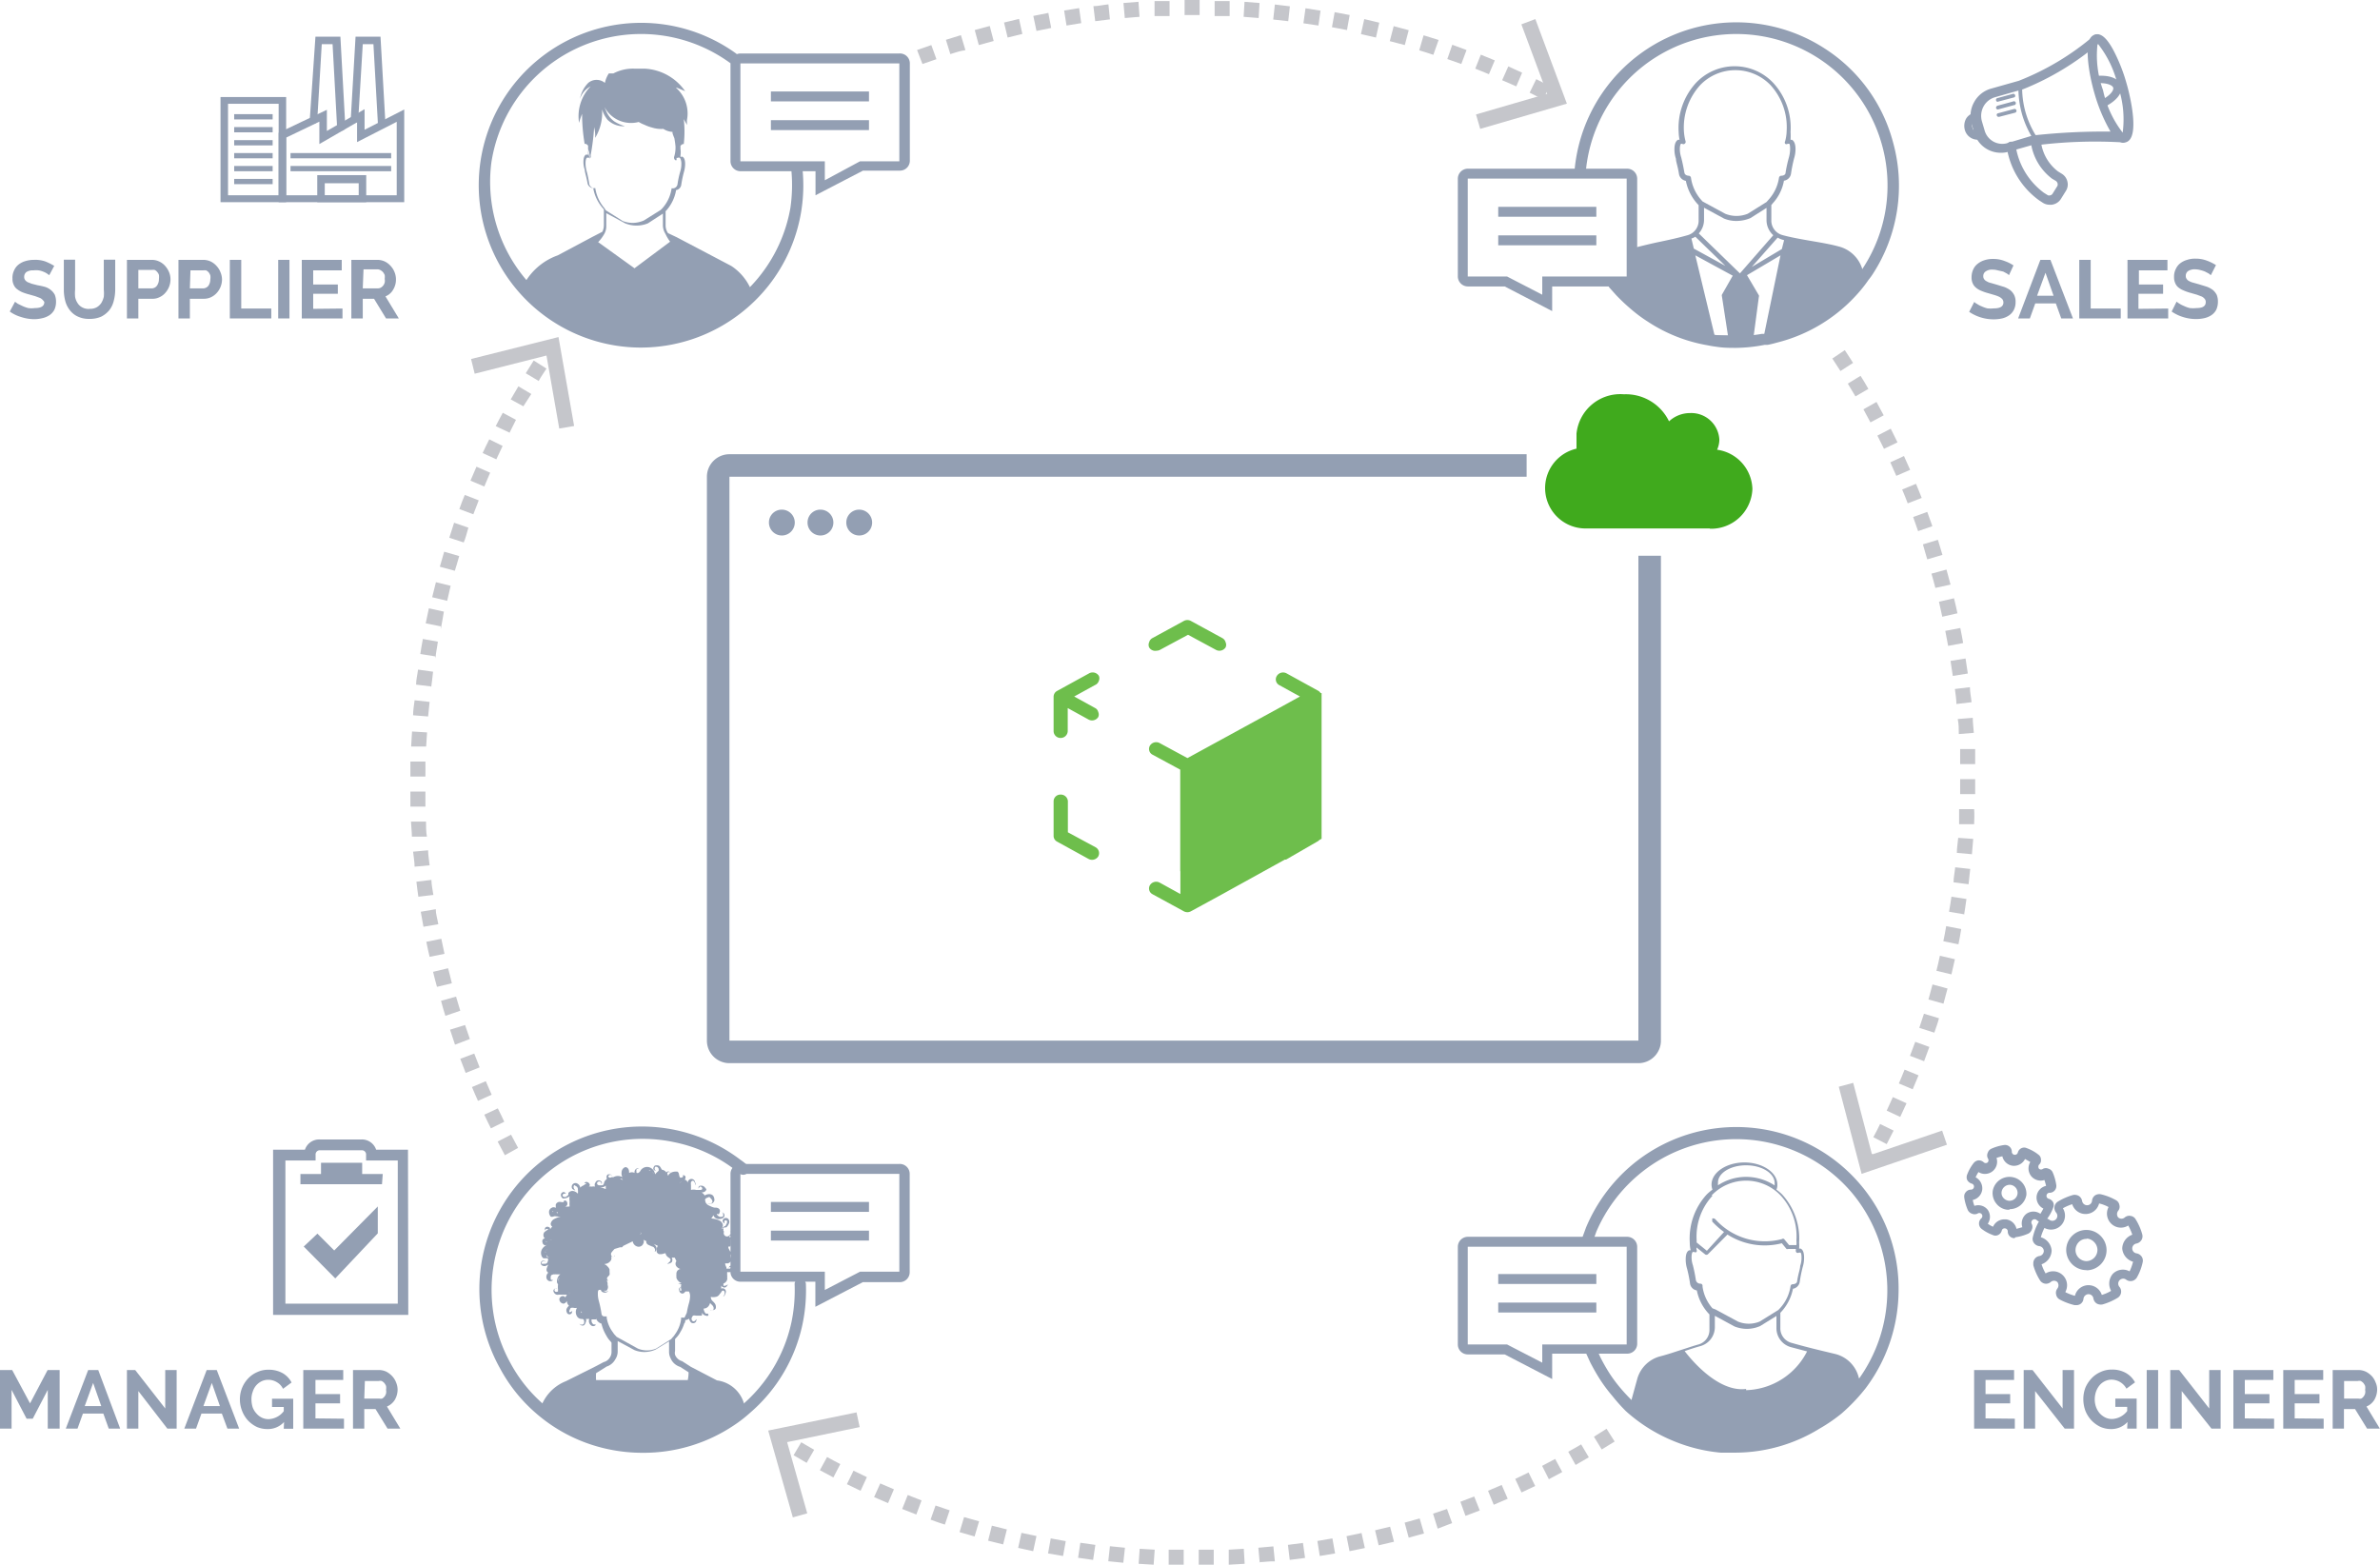 <svg xmlns="http://www.w3.org/2000/svg" viewBox="0 0 158.44 104.17"><defs><style>.cls-1{fill:#40aa1d;}.cls-2{fill:#6ebe4c;}.cls-3,.cls-4{fill:#939fb3;}.cls-4{fill-rule:evenodd;}.cls-5{fill:#c5c6cb;}</style></defs><g id="Layer_2" data-name="Layer 2"><g id="Layer_1-2" data-name="Layer 1"><path class="cls-1" d="M113.82,35.2a2.75,2.75,0,0,0,2.84-2.65,2.72,2.72,0,0,0-2.35-2.61,1.68,1.68,0,0,0,.15-.67,1.87,1.87,0,0,0-1.95-1.77,2.05,2.05,0,0,0-1.4.55,3.19,3.19,0,0,0-3-1.8,2.93,2.93,0,0,0-3.16,2.62v1a2.69,2.69,0,0,0,.71,5.31h8.17"/><path class="cls-2" d="M70.6,52.9a.45.45,0,0,0-.46.45v2.3a.43.43,0,0,0,.23.38l2.09,1.15a.49.49,0,0,0,.65-.16.45.45,0,0,0-.17-.61h0l-1.85-1v-2A.47.47,0,0,0,70.6,52.9Z"/><path class="cls-2" d="M73.15,45.33a.41.41,0,0,0,0-.34.49.49,0,0,0-.65-.16L70.37,46a.44.44,0,0,0-.23.39v2.29a.46.46,0,0,0,.47.45.47.47,0,0,0,.47-.45V47.14l1.38.76a.49.49,0,0,0,.65-.16.41.41,0,0,0,0-.34.4.4,0,0,0-.22-.27l-1.38-.76,1.38-.76A.44.44,0,0,0,73.15,45.33Z"/><path class="cls-2" d="M77,43.32a.46.46,0,0,0,.23-.06l1.86-1,1.85,1a.49.49,0,0,0,.65-.16.41.41,0,0,0,0-.34.44.44,0,0,0-.22-.28l-2.09-1.14a.49.49,0,0,0-.47,0l-2.09,1.14a.44.44,0,0,0-.22.28.42.42,0,0,0,0,.34A.47.47,0,0,0,77,43.32Z"/><path class="cls-2" d="M78.58,58v1.52l-1.38-.76a.49.49,0,0,0-.64.16.43.43,0,0,0,.16.61h0l2.09,1.14a.49.49,0,0,0,.47,0l2.09-1.14,0,0,4.16-2.3.08,0L87.74,56a.27.27,0,0,0,.08-.07l.16-.09V46.14h-.07a.44.44,0,0,0-.17-.16l-2.09-1.15A.49.49,0,0,0,85,45a.43.43,0,0,0,.16.61h0l1.38.76-1.38.76h0l-6.11,3.34-1.85-1a.49.49,0,0,0-.64.16.43.43,0,0,0,.16.61h0l1.85,1V58Z"/><path class="cls-3" d="M51.19,34.76a.86.86,0,1,0,.85-.83A.85.85,0,0,0,51.19,34.76Z"/><path class="cls-3" d="M53.76,34.76a.86.86,0,1,0,.86-.83A.85.85,0,0,0,53.76,34.76Z"/><path class="cls-3" d="M56.34,34.76a.86.86,0,1,0,.85-.83A.85.85,0,0,0,56.34,34.76Z"/><path class="cls-4" d="M48.69,17.71v0L45.06,15.8l-.59-.28a.91.91,0,0,1-.16-.52v-.94l0,0,0,0v0l.06-.06a2.74,2.74,0,0,0,.63-1.29v-.05h0a.42.42,0,0,0,.35-.34,7.58,7.58,0,0,1,.18-.87,1.91,1.91,0,0,0,.08-.54c0-.25-.06-.41-.17-.47s0,0-.06,0l-.08,0v-.08a1.64,1.64,0,0,0,0-.45V9.71a.38.38,0,0,1,.16-.12h.06a7.4,7.4,0,0,0,0-1.66c.13.23.21.39.21.39s0-.12,0-.32A2.28,2.28,0,0,0,45,5.84l.06,0,.55.23a3.48,3.48,0,0,0-2.72-1.5h-.67a2.81,2.81,0,0,0-1.39.32l-.3,0a1.75,1.75,0,0,0-.26.63.86.86,0,0,0-1.11,0,2,2,0,0,0-.55,1.07,1.43,1.43,0,0,1,.71-.84,2.84,2.84,0,0,0-.77,2.43,4.69,4.69,0,0,1,.2-.6,12.16,12.16,0,0,0,.17,2l.08,0a.35.35,0,0,1,.15.12v.07c0,.15,0,.31,0,.45l0,.08-.08,0a.08.08,0,0,0-.07,0c-.13.08-.16.3-.16.47a1.61,1.61,0,0,0,.09.54c0,.17.1.41.18.87a.41.41,0,0,0,.34.34h.05v.05a2.74,2.74,0,0,0,.63,1.29l.07.08v0l0,0V15a1,1,0,0,1-.1.43l-.68.35L37.13,17a4.15,4.15,0,0,0-2.38,2.18,10.43,10.43,0,0,0,15.36.4A3.55,3.55,0,0,0,48.69,17.71Zm-8.45-3.85a2.66,2.66,0,0,1-.61-1.33.05.05,0,0,0-.06,0,.36.36,0,0,1-.34-.27,7,7,0,0,0-.18-.88,2,2,0,0,1-.07-.51c0-.26.06-.35.1-.37l0,0h0a.15.15,0,0,1,.09,0h.06s0,0,0-.06a2.25,2.25,0,0,1-.08-.5,1.48,1.48,0,0,1,.11.45l0,.24v.05h0v0l0-.12a.2.2,0,0,0,.06-.22v0a15.76,15.76,0,0,0,.23-1.82.09.09,0,0,1,0-.05,2.28,2.28,0,0,1,.07.71,3.22,3.22,0,0,0,.46-1.9v0a2,2,0,0,0,.37.7,1.5,1.5,0,0,0,1.15.42,2.76,2.76,0,0,1-.68-.3,1.52,1.52,0,0,1-.49-.55,4.54,4.54,0,0,1-.19-.43l0,0a2,2,0,0,0,2.28,1,2.33,2.33,0,0,0,.39.19,2.67,2.67,0,0,0,.49.18,2.06,2.06,0,0,0,.76.09h0a1.23,1.23,0,0,0,.61.2s0,.06,0,.09a3,3,0,0,0,.12.32,5.58,5.58,0,0,1,.08.57v.09a2,2,0,0,1-.09.58.22.22,0,0,0,.07.23.11.11,0,0,0,.09,0,1.24,1.24,0,0,1,0-.15h.07a.16.16,0,0,1,.15,0s.1.12.1.38a1.7,1.7,0,0,1-.07.51,6.47,6.47,0,0,0-.19.88.32.32,0,0,1-.33.26.06.06,0,0,0-.06,0,2.52,2.52,0,0,1-.62,1.33l-.11.11-1.12.7a1.94,1.94,0,0,1-.75.16,1.89,1.89,0,0,1-.66-.13L40.33,14Zm2,4-2.42-1.74a2.62,2.62,0,0,0,.42-.57v0a1,1,0,0,0,.12-.48v-.88l1.26.68a2,2,0,0,0,1.51,0l1-.65V15a1.11,1.11,0,0,0,.17.57,2.81,2.81,0,0,0,.31.52Z"/><path class="cls-3" d="M26.91,13.46H18.55V8.84l3.21-1.53V8.72l2.51-1.45V8.64l2.64-1.35ZM19.05,13h7.36V8.11L23.77,9.46V8.14L21.26,9.59V8.1L19.05,9.16Z"/><path class="cls-3" d="M25.41,8.5a.24.24,0,0,1-.25-.23l-.3-5.33h-.71l-.3,5a.25.25,0,1,1-.5,0l.32-5.5h1.66l.33,5.8a.25.25,0,0,1-.24.26Z"/><path class="cls-3" d="M22.69,8.68a.24.24,0,0,1-.25-.23l-.3-5.51h-.72L21.12,8a.25.25,0,0,1-.26.24A.26.26,0,0,1,20.62,8L21,2.44h1.66l.33,6a.25.25,0,0,1-.24.26Z"/><path class="cls-3" d="M24.38,13.46H21.12v-1.8h3.26ZM21.62,13h2.26v-.8H21.62Z"/><path class="cls-3" d="M19.05,13.46H14.68v-7h4.37ZM15.18,13h3.37V6.91H15.18Z"/><rect class="cls-3" x="15.59" y="7.6" width="2.56" height="0.35"/><rect class="cls-3" x="15.59" y="8.46" width="2.56" height="0.35"/><rect class="cls-3" x="15.59" y="9.33" width="2.56" height="0.35"/><rect class="cls-3" x="15.59" y="10.19" width="2.56" height="0.35"/><rect class="cls-3" x="15.59" y="11.05" width="2.56" height="0.35"/><rect class="cls-3" x="15.59" y="11.91" width="2.56" height="0.35"/><rect class="cls-3" x="19.34" y="10.19" width="6.7" height="0.35"/><rect class="cls-3" x="19.34" y="11.05" width="6.7" height="0.35"/><path class="cls-3" d="M42.61,23.14A10.81,10.81,0,1,1,49,3.56a.37.37,0,0,1-.44.6,10.08,10.08,0,0,0-15.85,6.67,10.07,10.07,0,0,0,19.91,3,10.63,10.63,0,0,0,.06-2.52.37.37,0,1,1,.74-.08,10.76,10.76,0,0,1-4.2,9.69A10.83,10.83,0,0,1,42.61,23.14Z"/><path class="cls-3" d="M3.28,18.32l-.14-.1a1.17,1.17,0,0,0-.25-.13A1.42,1.42,0,0,0,2.58,18a1.39,1.39,0,0,0-.35,0,.78.78,0,0,0-.47.11.4.4,0,0,0-.15.33.34.34,0,0,0,.06.2.56.56,0,0,0,.16.14l.28.11.39.1A5.3,5.3,0,0,1,3,19.1a1.18,1.18,0,0,1,.4.22,1,1,0,0,1,.25.31,1.26,1.26,0,0,1,.08.46,1.22,1.22,0,0,1-.11.53,1,1,0,0,1-.32.36,1.42,1.42,0,0,1-.47.2,2.35,2.35,0,0,1-.54.07,2.83,2.83,0,0,1-.87-.14,2.5,2.5,0,0,1-.77-.37L1,20.09l.18.13.31.15a2.24,2.24,0,0,0,.39.14,1.61,1.61,0,0,0,.44,0c.42,0,.63-.13.63-.4A.32.32,0,0,0,2.87,20a.56.56,0,0,0-.2-.16l-.32-.12-.42-.12a3.36,3.36,0,0,1-.48-.16,1.62,1.62,0,0,1-.35-.22.72.72,0,0,1-.2-.29.86.86,0,0,1-.07-.38A1.12,1.12,0,0,1,.94,18a1,1,0,0,1,.3-.39,1.33,1.33,0,0,1,.46-.23,1.92,1.92,0,0,1,.55-.08A2.06,2.06,0,0,1,3,17.4a3.85,3.85,0,0,1,.61.3Z"/><path class="cls-3" d="M6,20.56a.88.88,0,0,0,.45-.11.92.92,0,0,0,.3-.29,1.45,1.45,0,0,0,.16-.4,2.42,2.42,0,0,0,0-.47v-2h.76v2a3,3,0,0,1-.1.75,1.63,1.63,0,0,1-.3.62,1.7,1.7,0,0,1-.53.42,1.87,1.87,0,0,1-.78.15,1.71,1.71,0,0,1-.79-.16,1.42,1.42,0,0,1-.53-.43,1.7,1.7,0,0,1-.3-.62,2.92,2.92,0,0,1-.09-.73v-2H5v2a2.42,2.42,0,0,0,0,.47,1.07,1.07,0,0,0,.16.41.78.78,0,0,0,.29.28A.88.88,0,0,0,6,20.56Z"/><path class="cls-3" d="M8.45,21.2V17.3h1.66a1.14,1.14,0,0,1,.49.11,1.2,1.2,0,0,1,.4.3,1.49,1.49,0,0,1,.26.42,1.27,1.27,0,0,1,.09.47,1.36,1.36,0,0,1-.09.48,1.33,1.33,0,0,1-.25.41,1.1,1.1,0,0,1-.38.29,1,1,0,0,1-.5.11H9.21V21.2Zm.76-2h.88a.44.44,0,0,0,.35-.17.74.74,0,0,0,.14-.46,1.1,1.1,0,0,0,0-.27.56.56,0,0,0-.12-.2.43.43,0,0,0-.17-.13.65.65,0,0,0-.19,0H9.21Z"/><path class="cls-3" d="M11.88,21.2V17.3h1.65a1.18,1.18,0,0,1,.5.11,1.27,1.27,0,0,1,.39.3,1.29,1.29,0,0,1,.26.42,1.28,1.28,0,0,1,.1.47,1.36,1.36,0,0,1-.09.48,1.33,1.33,0,0,1-.25.41,1.2,1.2,0,0,1-.38.29,1.08,1.08,0,0,1-.5.11h-.92V21.2Zm.76-2h.88a.46.46,0,0,0,.35-.17A.74.74,0,0,0,14,18.6a.76.76,0,0,0,0-.27.75.75,0,0,0-.11-.2.52.52,0,0,0-.17-.13.71.71,0,0,0-.2,0h-.84Z"/><path class="cls-3" d="M15.3,21.2V17.3h.76v3.24h2v.66Z"/><path class="cls-3" d="M18.52,21.2V17.3h.75v3.9Z"/><path class="cls-3" d="M22.8,20.54v.66H20.09V17.3h2.66V18h-1.9v.94h1.64v.62H20.85v1Z"/><path class="cls-3" d="M23.39,21.2V17.3h1.73a1.18,1.18,0,0,1,.5.11,1.27,1.27,0,0,1,.39.3,1.29,1.29,0,0,1,.26.42,1.27,1.27,0,0,1,.09.47,1.28,1.28,0,0,1-.19.69,1,1,0,0,1-.51.44l.89,1.47H25.7l-.8-1.31h-.75V21.2Zm.76-2h1a.46.46,0,0,0,.2-.05.52.52,0,0,0,.16-.14.54.54,0,0,0,.1-.2.64.64,0,0,0,0-.24,1,1,0,0,0,0-.26.82.82,0,0,0-.12-.2.7.7,0,0,0-.17-.13.49.49,0,0,0-.2-.05h-.92Z"/><path class="cls-3" d="M42.76,96.72a10.87,10.87,0,0,1-2.27-.24,10.67,10.67,0,0,1-4.77-2.36,10.47,10.47,0,0,1-2.42-3,10.82,10.82,0,0,1,16-13.9,4.18,4.18,0,0,1,.38.29.38.38,0,1,1-.49.57c-.1-.09-.21-.16-.31-.24a9.92,9.92,0,0,0-4-1.8A10.06,10.06,0,0,0,34,90.78a9.69,9.69,0,0,0,2.25,2.77,9.83,9.83,0,0,0,4.44,2.19,10.08,10.08,0,0,0,12-7.72,10.43,10.43,0,0,0,.21-2.51.37.37,0,0,1,.36-.39.39.39,0,0,1,.39.36,11,11,0,0,1-.23,2.7,10.7,10.7,0,0,1-3.5,5.89,9,9,0,0,1-1.06.82A10.79,10.79,0,0,1,42.76,96.72Z"/><path class="cls-3" d="M3.18,95.11V92.53l-1,1.92H1.77l-1-1.92v2.58H0v-3.9H.81L2,93.43l1.17-2.22h.8v3.9Z"/><path class="cls-3" d="M5.87,91.21h.67L8,95.11H7.24l-.36-1H5.52l-.36,1H4.38Zm.87,2.4L6.2,92.07l-.56,1.54Z"/><path class="cls-3" d="M9.21,92.61v2.5H8.45v-3.9H9l2,2.56V91.21h.76v3.9h-.62Z"/><path class="cls-3" d="M13.76,91.21h.67l1.49,3.9h-.78l-.37-1H13.41l-.36,1h-.78Zm.88,2.4-.54-1.54-.56,1.54Z"/><path class="cls-3" d="M18.91,94.67a1.45,1.45,0,0,1-1.08.47A1.8,1.8,0,0,1,17.1,95a2.08,2.08,0,0,1-.59-.43,2,2,0,0,1-.39-.63,2.09,2.09,0,0,1-.15-.79,2,2,0,0,1,.55-1.38,1.81,1.81,0,0,1,.6-.42,1.73,1.73,0,0,1,.76-.16,1.87,1.87,0,0,1,.94.23,1.53,1.53,0,0,1,.59.62l-.57.42a1,1,0,0,0-.41-.44,1.08,1.08,0,0,0-.58-.16,1,1,0,0,0-.46.11,1.17,1.17,0,0,0-.35.28,1.2,1.2,0,0,0-.22.42,1.38,1.38,0,0,0-.08.5,1.77,1.77,0,0,0,.08.52,1.22,1.22,0,0,0,.25.41,1.09,1.09,0,0,0,.36.28,1,1,0,0,0,.46.1,1.33,1.33,0,0,0,1-.53v-.28h-.78v-.55h1.41v2h-.63Z"/><path class="cls-3" d="M22.9,94.45v.66H20.19v-3.9h2.66v.66H21v.94h1.64v.62H21v1Z"/><path class="cls-3" d="M23.5,95.11v-3.9h1.72a1.18,1.18,0,0,1,.5.11,1.45,1.45,0,0,1,.39.3,1.29,1.29,0,0,1,.26.42,1.28,1.28,0,0,1,.1.47,1.38,1.38,0,0,1-.19.69,1.12,1.12,0,0,1-.52.44l.89,1.47H25.8l-.8-1.3h-.75v1.3Zm.75-2h1a.41.41,0,0,0,.19,0,.52.52,0,0,0,.16-.14.54.54,0,0,0,.1-.2.61.61,0,0,0,0-.24.75.75,0,0,0,0-.26.82.82,0,0,0-.12-.2.7.7,0,0,0-.17-.13.49.49,0,0,0-.2,0h-.92Z"/><path class="cls-3" d="M115.6,96.71h-.37l-.69,0a10.73,10.73,0,0,1-3.12-.77,10.92,10.92,0,0,1-3.19-2,11.69,11.69,0,0,1-.89-1,10.13,10.13,0,0,1-.81-1.08c-.25-.39-.47-.78-.67-1.17l-.27-.59a.37.37,0,0,1,.18-.5.38.38,0,0,1,.5.18l.27.58a12.07,12.07,0,0,0,.62,1.09,9.44,9.44,0,0,0,.75,1,11.85,11.85,0,0,0,.83.88,10.21,10.21,0,0,0,5.87,2.62,5.83,5.83,0,0,0,.59,0l.4,0a10.12,10.12,0,0,0,5.15-1.43,11.11,11.11,0,0,0,1.36-1A10.54,10.54,0,0,0,123.6,92a10.12,10.12,0,0,0-.35-12.63,10.09,10.09,0,0,0-14.19-1.14A10.2,10.2,0,0,0,106.27,82l-.22.62a.37.37,0,0,1-.48.22.36.36,0,0,1-.22-.48l.23-.63a11,11,0,0,1,3-4.12,10.82,10.82,0,0,1,15.25,1.23A10.67,10.67,0,0,1,126.39,86a10.88,10.88,0,0,1-2.19,6.42,12.25,12.25,0,0,1-1.61,1.69,10.86,10.86,0,0,1-1.46,1A10.73,10.73,0,0,1,115.6,96.71Z"/><path class="cls-3" d="M134.13,94.45v.66h-2.71v-3.9h2.66v.66h-1.9v.94h1.64v.62h-1.64v1Z"/><path class="cls-3" d="M135.48,92.61v2.5h-.76v-3.9h.59l2,2.56V91.21h.76v3.9h-.62Z"/><path class="cls-3" d="M141.63,94.67a1.45,1.45,0,0,1-1.09.47,1.75,1.75,0,0,1-.72-.15,2,2,0,0,1-.59-.43,2.05,2.05,0,0,1-.4-.63,2.3,2.3,0,0,1-.14-.79,2.14,2.14,0,0,1,.14-.76,2.16,2.16,0,0,1,.41-.62,1.81,1.81,0,0,1,.6-.42,1.71,1.71,0,0,1,.75-.16,1.84,1.84,0,0,1,.94.23,1.55,1.55,0,0,1,.6.62l-.57.42a1.14,1.14,0,0,0-1-.6,1,1,0,0,0-.45.11,1.06,1.06,0,0,0-.35.28,1.42,1.42,0,0,0-.23.42,1.64,1.64,0,0,0-.08.5,1.5,1.5,0,0,0,.09.52,1.38,1.38,0,0,0,.24.41,1.25,1.25,0,0,0,.37.28,1,1,0,0,0,.46.1,1.33,1.33,0,0,0,1-.53v-.28h-.79v-.55h1.42v2h-.63Z"/><path class="cls-3" d="M142.91,95.11v-3.9h.76v3.9Z"/><path class="cls-3" d="M145.24,92.61v2.5h-.76v-3.9h.59l2,2.56V91.21h.76v3.9h-.61Z"/><path class="cls-3" d="M151.39,94.45v.66h-2.71v-3.9h2.66v.66h-1.9v.94h1.64v.62h-1.64v1Z"/><path class="cls-3" d="M154.69,94.45v.66H152v-3.9h2.66v.66h-1.9v.94h1.65v.62h-1.65v1Z"/><path class="cls-3" d="M155.29,95.11v-3.9H157a1.18,1.18,0,0,1,.5.11,1.5,1.5,0,0,1,.4.3,1.27,1.27,0,0,1,.25.42,1.1,1.1,0,0,1,.1.47,1.38,1.38,0,0,1-.19.69,1.12,1.12,0,0,1-.52.44l.89,1.47h-.85l-.8-1.3h-.74v1.3Zm.76-2H157a.41.41,0,0,0,.19,0,.43.43,0,0,0,.16-.14.54.54,0,0,0,.1-.2.61.61,0,0,0,0-.24.75.75,0,0,0,0-.26.82.82,0,0,0-.12-.2.7.7,0,0,0-.17-.13.46.46,0,0,0-.2,0h-.91Z"/><path class="cls-3" d="M115.57,23.16c-.37,0-.75,0-1.13-.05s-.5-.07-.75-.12a10.43,10.43,0,0,1-4-1.58,9.64,9.64,0,0,1-1.09-.81,12.63,12.63,0,0,1-1-.94l-.43-.48a.37.37,0,0,1,0-.53.39.39,0,0,1,.53,0l.42.48c.26.27.56.57.91.87a10.63,10.63,0,0,0,1,.76,9.81,9.81,0,0,0,3.74,1.46,5.5,5.5,0,0,0,.69.11,10.14,10.14,0,0,0,2.81-.1l.2,0a5.11,5.11,0,0,0,.59-.15A9.89,9.89,0,0,0,123,19.16a8.36,8.36,0,0,0,.79-1c.09-.12.17-.22.24-.33a10.05,10.05,0,0,0,1.24-8.24,10.06,10.06,0,0,0-19.69,1.72.39.39,0,0,1-.41.34.38.38,0,0,1-.34-.41,10.81,10.81,0,0,1,16.66-8A10.64,10.64,0,0,1,126,9.39a10.8,10.8,0,0,1-1.33,8.86,4.33,4.33,0,0,1-.27.37,9.19,9.19,0,0,1-.84,1.05,10.64,10.64,0,0,1-5.23,3.13c-.22.06-.44.12-.66.16l-.2,0A10.6,10.6,0,0,1,115.57,23.16Z"/><path class="cls-3" d="M133.74,18.32a.67.67,0,0,0-.14-.11l-.24-.13L133,18a1.34,1.34,0,0,0-.35-.05.72.72,0,0,0-.46.12.36.36,0,0,0-.16.32.32.32,0,0,0,.06.2.4.4,0,0,0,.17.14.82.82,0,0,0,.28.11l.38.11.52.16a1.67,1.67,0,0,1,.4.22,1,1,0,0,1,.25.32,1,1,0,0,1,.09.45,1.13,1.13,0,0,1-.12.54,1,1,0,0,1-.32.36,1.37,1.37,0,0,1-.46.2,2.51,2.51,0,0,1-.55.06,2.9,2.9,0,0,1-1.64-.5l.34-.66a.59.59,0,0,0,.18.13,1.39,1.39,0,0,0,.3.16,2.24,2.24,0,0,0,.39.14,2.12,2.12,0,0,0,.44,0c.42,0,.63-.13.63-.4a.38.38,0,0,0-.07-.21.72.72,0,0,0-.21-.16,2.2,2.2,0,0,0-.32-.12l-.41-.12a3.46,3.46,0,0,1-.49-.17,1.23,1.23,0,0,1-.34-.21.75.75,0,0,1-.21-.29.94.94,0,0,1-.07-.39,1.24,1.24,0,0,1,.11-.52,1,1,0,0,1,.31-.39,1.37,1.37,0,0,1,.45-.23,1.69,1.69,0,0,1,.56-.08,2,2,0,0,1,.75.13,2.67,2.67,0,0,1,.61.3Z"/><path class="cls-3" d="M135.83,17.3h.67L138,21.2h-.78l-.36-1h-1.37l-.36,1h-.78Zm.88,2.39-.54-1.53-.56,1.53Z"/><path class="cls-3" d="M138.42,21.2V17.3h.76v3.24h2v.66Z"/><path class="cls-3" d="M144.34,20.54v.66h-2.71V17.3h2.66V18h-1.9v.94H144v.62h-1.64v1Z"/><path class="cls-3" d="M147.18,18.32l-.14-.11-.25-.13a2.26,2.26,0,0,0-.31-.1,1.41,1.41,0,0,0-.35-.05.78.78,0,0,0-.47.12.38.38,0,0,0-.15.32.32.32,0,0,0,.06.2.37.37,0,0,0,.16.14,1,1,0,0,0,.28.11l.39.11.52.16a1.67,1.67,0,0,1,.4.22,1.11,1.11,0,0,1,.25.32,1.17,1.17,0,0,1,.08.45,1.27,1.27,0,0,1-.11.54,1,1,0,0,1-.32.36,1.42,1.42,0,0,1-.47.2,2.35,2.35,0,0,1-.54.06,2.82,2.82,0,0,1-.87-.13,2.75,2.75,0,0,1-.77-.37l.33-.66a1.06,1.06,0,0,0,.18.13,1.79,1.79,0,0,0,.31.16,2,2,0,0,0,.39.14,2.12,2.12,0,0,0,.44,0c.42,0,.62-.13.62-.4a.31.31,0,0,0-.07-.21.56.56,0,0,0-.2-.16l-.32-.12-.42-.12a3.3,3.3,0,0,1-.48-.17,1.3,1.3,0,0,1-.35-.21.72.72,0,0,1-.2-.29.94.94,0,0,1-.07-.39,1.1,1.1,0,0,1,.11-.52,1,1,0,0,1,.3-.39,1.33,1.33,0,0,1,.46-.23,1.63,1.63,0,0,1,.55-.08,2.06,2.06,0,0,1,.76.13,3.15,3.15,0,0,1,.61.3Z"/><path class="cls-3" d="M122.37,16.4c-.51-.14-1.16-.25-1.8-.36s-1.42-.25-1.91-.39a1,1,0,0,1-.74-1v-1l.1-.12a3,3,0,0,0,.74-1.5.55.55,0,0,0,.47-.47,10.08,10.08,0,0,1,.2-1,2.08,2.08,0,0,0,.1-.63c0-.32-.08-.53-.23-.62a.29.29,0,0,0-.1,0,4.75,4.75,0,0,0,0-.53,4.4,4.4,0,0,0-1.17-3.28,3.54,3.54,0,0,0-5.11,0,4.44,4.44,0,0,0-1.17,3.28,3.19,3.19,0,0,0,.06.53.2.2,0,0,0-.11,0c-.15.09-.23.3-.23.62a1.91,1.91,0,0,0,.1.64c0,.21.12.48.2,1a.56.56,0,0,0,.46.47,3.22,3.22,0,0,0,.74,1.5l.11.12v1a1,1,0,0,1-.74,1c-.55.16-1.27.32-2,.47h0c-.51.11-1,.23-1.47.35s.29,2.27-1.27,2.67l.23.26c.29.31.61.61.94.9a12,12,0,0,0,1,.79,10.2,10.2,0,0,0,3.88,1.53h3.64l.18,0,.64-.15a10.41,10.41,0,0,0,5-3,12,12,0,0,0,.82-1L124,18A2.21,2.21,0,0,0,122.37,16.4Zm-9.8-4.57a.16.16,0,0,0-.15-.13s-.26,0-.29-.22c-.09-.52-.16-.8-.21-1a1.82,1.82,0,0,1-.09-.56c0-.3.08-.35.08-.35s0,0,.07,0a.14.14,0,0,0,.17,0,.15.15,0,0,0,.06-.17,3.27,3.27,0,0,1-.11-.68,4.2,4.2,0,0,1,1.09-3.06,3.25,3.25,0,0,1,4.67,0,4.15,4.15,0,0,1,1.08,3.06,2.81,2.81,0,0,1-.1.68.16.16,0,0,0,0,.17.14.14,0,0,0,.17,0s.08,0,.09,0,.07,0,.07.35a2.1,2.1,0,0,1-.08.56,9.23,9.23,0,0,0-.22,1c0,.22-.27.22-.3.22a.16.16,0,0,0-.14.13,2.76,2.76,0,0,1-.69,1.46l-.14.16-1.25.78a2,2,0,0,1-1.5,0l-1.51-.82-.14-.16A2.82,2.82,0,0,1,112.57,11.83Zm.29,3.93,2,1.94-2.1-1.15h0l-.16-.67A1,1,0,0,0,112.86,15.76Zm2.51,2.56-.74,1.3a.18.18,0,0,0,0,.1l.4,2.6h-.89L112.86,17l2.52,1.37Zm-2.28-2.78a1.35,1.35,0,0,0,.35-.88v-.83l1.33.72a2.13,2.13,0,0,0,.84.16,2.44,2.44,0,0,0,.92-.19l1.07-.68v.82a1.35,1.35,0,0,0,.45,1l-2.22,2.54Zm4,6.78h-.34l.34-2.56a.13.13,0,0,0,0-.1l-.79-1.34L118.53,17l-1.1,5.33Zm1.53-5.74h0l-2,1.19,1.72-1.95a1.51,1.51,0,0,0,.26.12l.17.05Z"/><path class="cls-3" d="M123.74,91.71a2.14,2.14,0,0,0-1.57-1.57l-1-.24c-.66-.16-1.28-.32-1.91-.5a1,1,0,0,1-.74-1v-1l.11-.12a3.18,3.18,0,0,0,.73-1.48.55.55,0,0,0,.45-.45,8.94,8.94,0,0,1,.2-1,2.06,2.06,0,0,0,.09-.62c0-.32-.07-.52-.22-.6a.21.21,0,0,0-.11,0,0,0,0,0,0,0,0s0,0,0,0,0,0,0,0a2.71,2.71,0,0,0,0-.41,4.34,4.34,0,0,0-1.14-3.21,3.57,3.57,0,0,0-.37-.31.76.76,0,0,0,.06-.34c0-.81-1-1.47-2.19-1.47s-2.19.66-2.19,1.47a1,1,0,0,0,.06.34,3.57,3.57,0,0,0-.37.31,4.34,4.34,0,0,0-1.14,3.21,2.24,2.24,0,0,0,.06.52l-.11,0c-.15.08-.22.28-.22.6a2.06,2.06,0,0,0,.09.62,8.94,8.94,0,0,1,.2,1,.54.54,0,0,0,.45.45,3.18,3.18,0,0,0,.73,1.48l.11.12v1a1,1,0,0,1-.74,1c-.39.11-.73.23-1.08.34s-.94.32-1.54.47A2.16,2.16,0,0,0,109,91.78l-.49,1.78a10.45,10.45,0,0,0,6.09,2.72l.65,0h.37a10.4,10.4,0,0,0,5.34-1.48,11,11,0,0,0,1.41-1,11.32,11.32,0,0,0,1.55-1.63Zm-7.5-14.13c1.05,0,1.9.53,1.9,1.18v.16a3.47,3.47,0,0,0-1.9-.57,3.4,3.4,0,0,0-1.87.56.8.8,0,0,1,0-.15C114.34,78.11,115.19,77.58,116.24,77.58Zm-2.29,2a3.17,3.17,0,0,1,4.58,0,4,4,0,0,1,1.06,3,1.48,1.48,0,0,1,0,.31h-.49l-.33-.4a.11.11,0,0,0-.14,0,4.43,4.43,0,0,1-4.43-1.31.21.21,0,0,0-.1-.06.2.2,0,0,0-.11,0,.19.19,0,0,0,0,.1.2.2,0,0,0,0,.11,5.34,5.34,0,0,0,.78.69l-1.14,1.25-.68-.55a.49.49,0,0,1,0-.12A4,4,0,0,1,114,79.61Zm-.61,6a.14.14,0,0,0-.14-.12.3.3,0,0,1-.3-.22c-.08-.52-.15-.79-.2-1a1.65,1.65,0,0,1-.09-.54c0-.31.08-.35.08-.35s0,0,.09,0a.15.15,0,0,0,.16,0,.18.18,0,0,0,0-.16.47.47,0,0,1,0-.14l.56.45a.15.15,0,0,0,.2,0L115,82.19a4.61,4.61,0,0,0,3.62.58l.31.38a.16.16,0,0,0,.11,0h.51a.19.19,0,0,1,0,.08.18.18,0,0,0,.05.16.15.15,0,0,0,.16,0s.08,0,.09,0,.08,0,.08.35a1.65,1.65,0,0,1-.09.54c0,.21-.12.48-.2,1,0,.21-.29.22-.3.22a.14.14,0,0,0-.14.12,2.78,2.78,0,0,1-.67,1.44l-.14.15-1.24.77a1.9,1.9,0,0,1-1.46,0l-1.48-.8L114,87.1A2.78,2.78,0,0,1,113.34,85.66Zm2.9,6.89c-1.92.24-3.76-2.09-4.09-2.52h0c.34-.12.68-.23,1.07-.34a1.31,1.31,0,0,0,.94-1.26V87.6l1.31.71a2.3,2.3,0,0,0,.82.16,2.22,2.22,0,0,0,.89-.19l1.08-.67v.81a1.31,1.31,0,0,0,.94,1.26l1.1.29A4.7,4.7,0,0,1,116.24,92.55Z"/><path class="cls-3" d="M47.73,91.9,46,91l-.59-.38h0a.71.71,0,0,1-.47-.42.58.58,0,0,1,0-.26v-.79l.06-.07a1.73,1.73,0,0,0,.3-.41,2.34,2.34,0,0,0,.25-.56h0a.22.22,0,0,0,.06-.22.63.63,0,0,0,.27-.1c0,.1.1.27.19.29a.23.23,0,0,0,.27-.1c0-.07.06-.1,0-.16a.19.19,0,0,1-.17.15c-.1,0-.17-.16-.11-.26a.32.32,0,0,1,.08-.12.28.28,0,0,1,.18,0c.11,0,.22,0,.32,0s.06,0,.08,0a0,0,0,0,1,0,0,.06.06,0,0,1,0,0,.35.35,0,0,0,0-.2.47.47,0,0,0,.19.18c.08,0,.19.09.24,0s-.08-.14-.08-.12-.07,0-.09,0a.58.58,0,0,1-.14-.33.43.43,0,0,0,.27-.1.57.57,0,0,0,.16-.27l.14.14a.32.32,0,0,1,.1.19s0,.13-.05.14a.17.17,0,0,1-.17,0c0,.06.12,0,.18,0a.2.2,0,0,0,.18-.12.42.42,0,0,0-.06-.32,1.57,1.57,0,0,0-.18-.19.38.38,0,0,1-.09-.25.72.72,0,0,0,.32,0,.34.34,0,0,0,.23-.13c.06-.08.11-.13.17-.22a.1.1,0,0,1,.19,0,.32.32,0,0,1-.09.32c.09,0,.16-.18.18-.28a.22.22,0,0,0-.31-.24,1.62,1.62,0,0,0,0-.22c0,.07.17.18.26.14a.18.18,0,0,0,.12-.09s.06-.06.06-.12a.31.31,0,0,1-.23.1.06.06,0,0,1-.06,0s0-.13,0-.15a.37.37,0,0,0,.19-.14.31.31,0,0,0,.06-.25.91.91,0,0,0,0-.17.21.21,0,0,1,0-.07.11.11,0,0,1,0-.07,0,0,0,0,0,0,0,.19.19,0,0,0,0-.07.45.45,0,0,0,.23,0,.14.14,0,0,0,.11-.07.28.28,0,0,0,0-.2c0-.08,0-.15-.13-.14h0a.17.17,0,0,0-.1.17s0-.09.1-.08,0,.07,0,.1,0,0,0,0-.19,0-.26,0,0,0,0,0,0,0,0,0,0-.06,0-.09a.7.7,0,0,1-.08-.2s0,0,0,0,0,0,0,0a.09.09,0,0,1,0-.06h.08l.1,0a.39.39,0,0,0,.17-.11l.05,0s0,0,0,0a.27.27,0,0,0,.3-.1s.12-.17.1-.21a.17.17,0,0,0-.19-.11.16.16,0,0,0-.08.19s0-.12.08-.1,0,.1,0,.14a.14.14,0,0,1-.15,0l0,0c-.07,0-.11-.14-.12-.18a.41.41,0,0,1,0-.11l.06,0s0-.08,0-.09a.2.2,0,0,1,0-.11.13.13,0,0,1-.07,0s-.1-.19-.12-.24a.79.79,0,0,1,0-.09s0,0,0,0,0,0,.05,0,0,0,.06,0a.28.28,0,0,0,.06-.14V82.5h0c.05,0,.11.07.16.09h0a.17.17,0,0,1,.06.22.11.11,0,0,1-.07.08.11.11,0,0,1-.16,0,.13.13,0,0,0,.14.09h0a.45.45,0,0,0,.21-.15.58.58,0,0,0-.08-.36.19.19,0,0,0-.13-.1.09.09,0,0,0-.06,0,.5.5,0,0,0-.17,0s0,0,0,0l0-.09c.11,0,.24,0,.27,0s0-.23-.08-.27a.25.25,0,0,0-.17,0c.06,0,.09,0,.1.06s0,.1-.08.12A.18.18,0,0,1,48.2,82a.41.41,0,0,1-.05-.09.17.17,0,0,0,0-.12c0-.06,0,0-.1,0s.13-.06.23-.08a.13.13,0,0,0,.07,0,.61.61,0,0,0,.19-.29.28.28,0,0,0-.08-.29.24.24,0,0,0-.28,0,.2.2,0,0,0-.07.18.26.26,0,0,0,.14.15.18.18,0,0,1,0-.2.08.08,0,0,1,.1,0,.06.06,0,0,1,.06.06.42.42,0,0,1-.09.24c0,.07-.1.08-.16.12a.33.33,0,0,1-.1.06.26.26,0,0,0,0-.34.36.36,0,0,0-.16-.14,1.44,1.44,0,0,0-.24-.09,1.54,1.54,0,0,0-.31-.05,1,1,0,0,0,.14-.22.38.38,0,0,0,.36.26c.27,0,.38-.13.38-.24a.22.22,0,0,0-.18-.22c.06,0,.08,0,.08.11a.21.21,0,0,1,0,.17.3.3,0,0,1-.28,0s-.13-.1-.13-.14.09,0,.13,0a.54.54,0,0,0,.08-.21.22.22,0,0,0-.07-.16.33.33,0,0,0-.21-.07l-.06,0h0l-.08,0a.36.36,0,0,0,.1,0c-.14,0-.32-.1-.45-.16a.53.53,0,0,1-.14-.12.31.31,0,0,1-.07-.18.14.14,0,0,1,0-.11s0,0,.06-.06l.19-.08c.06,0,.09.07.13.11a.32.32,0,0,1,.1.19.17.17,0,0,1-.1.13l-.23,0a.53.53,0,0,0,.28,0c.07,0,.18-.14.18-.22a.51.51,0,0,0-.09-.3.35.35,0,0,0-.25-.1.56.56,0,0,0-.31.09.45.45,0,0,0-.21-.2.41.41,0,0,0,.26-.09c.06-.08.1-.12,0-.2a.33.33,0,0,0-.22-.16.66.66,0,0,0-.14,0,.14.14,0,0,0-.1.1c0,.08,0,.09,0,.09a.71.71,0,0,1,.1-.14c.07,0,.15.06.15.14s-.07.08-.12.09l-.29,0a.66.66,0,0,0-.34,0V78.9a.67.67,0,0,1,0-.2.27.27,0,0,1,.07-.08.12.12,0,0,1,.1,0,.32.32,0,0,1,.1.29.16.16,0,0,0,0-.2.24.24,0,0,0-.4-.16.3.3,0,0,0-.1.21c0-.11-.08-.22-.2-.22h0a.14.14,0,0,0,.06-.11.14.14,0,0,0-.18-.18s0,0,0,0,.06.07,0,.11-.16.08-.2,0-.05-.22-.07-.26a.27.27,0,0,0-.08-.1A.46.46,0,0,0,45,78a.63.63,0,0,0-.45.16s-.07.08-.05.11l0,0s-.05,0-.05-.08a.1.1,0,0,1,0-.13c.06-.07.2,0,.29,0-.13,0-.28-.16-.38,0a.34.34,0,0,0-.12-.12s-.09-.06-.15-.06-.11-.23-.24-.28a.46.46,0,0,0-.26,0,.3.3,0,0,0-.1.22.16.16,0,0,0,.19.11.12.12,0,0,1-.09-.17s0,0,0-.07a.22.22,0,0,1,.16,0,.2.2,0,0,1,.1.16s0,0,0,.08l-.05.06a.81.81,0,0,0-.18.19,2,2,0,0,0-.07-.19.38.38,0,0,0-.12-.16.52.52,0,0,0-.32-.14.51.51,0,0,0-.35.11.33.33,0,0,0-.12.14.49.49,0,0,1-.12.13.12.12,0,0,1-.15,0s0,0,0-.06a.46.46,0,0,1,0-.16.53.53,0,0,1,.17-.08.26.26,0,0,0-.23.08.2.2,0,0,0-.06.12.16.16,0,0,0,0,.12.4.4,0,0,0-.37,0c0-.08,0-.2-.06-.28a.23.23,0,0,0-.19-.11.37.37,0,0,0-.25.34.62.62,0,0,0,.05.33.59.59,0,0,0-.59,0s0,0-.06,0l-.07,0c-.14.08-.21,0-.21-.06s.06-.08.1-.09a.16.16,0,0,1,.17.07s0,0,0,0a.18.18,0,0,0-.14-.1.31.31,0,0,0-.17,0,.28.28,0,0,0-.07.09.2.2,0,0,0,0,.13.28.28,0,0,0,0,.1.35.35,0,0,0-.16.18,1,1,0,0,1-.05.16.14.14,0,0,1-.12.06h-.19a.21.21,0,0,1-.12-.08c0-.05,0,0,0-.08a.15.15,0,1,1,.28.11c.1-.13,0-.25-.13-.27a.22.22,0,0,0-.26.14.24.24,0,0,0,0,.3l.16,0H40a.36.36,0,0,0,.33-.1,1.85,1.85,0,0,0,0,.23L39.87,79c-.08,0-.16,0-.2,0a1.05,1.05,0,0,0-.3,0,.69.69,0,0,0-.25,0c.13,0,.18-.09.12-.19a.24.24,0,0,0-.24-.12.17.17,0,0,0-.1.09v0h0s0,0,0,0a.2.2,0,0,1,.11,0,.15.15,0,0,1,0,.06s-.05,0-.06,0a.62.62,0,0,1-.17.11.44.44,0,0,0-.15.12.37.37,0,0,0-.23-.29.25.25,0,0,0-.3.37.71.71,0,0,0,.21.11s-.16-.15-.12-.29.12,0,.16,0a.22.22,0,0,1,.12.21,1.36,1.36,0,0,1,0,.29.58.58,0,0,0-.31-.18.34.34,0,0,0-.32.13.2.2,0,0,0,0,.09s0,.06-.05.08a.49.49,0,0,1-.15.1c-.07,0-.16,0-.18-.08s0-.1.07-.13a.16.16,0,0,1,.15,0,.19.19,0,0,0-.17-.12.2.2,0,0,0-.17.2.28.28,0,0,0,.14.23.67.67,0,0,0,.44-.15,1,1,0,0,0,0,.34,1.87,1.87,0,0,0,0,.34,1.1,1.1,0,0,1-.31,0,.17.17,0,0,0,.16-.18.24.24,0,0,0-.07-.18.12.12,0,0,0-.17,0,0,0,0,0,0,0,0s0,0,0,.07a0,0,0,0,1-.06,0l-.09,0a.42.42,0,0,0-.22,0,.33.33,0,0,0-.16.15.66.66,0,0,0,0,.14.43.43,0,0,1,0,0,.34.34,0,0,0,0,.1.24.24,0,0,0-.29,0,.3.3,0,0,0-.16.24.49.49,0,0,0,.09.31c.09.09.21,0,.31,0L37.2,81a.35.35,0,0,1,.11,0l0,0h0a1.63,1.63,0,0,0-.4.15.44.44,0,0,0-.25.33.25.25,0,0,0,.11.19c-.09.06-.1.13-.17.18a.1.1,0,0,0,0-.12s-.11-.07-.17-.06a.18.18,0,0,0-.14.08.2.2,0,0,0,0,.17c0-.08.13-.15.21-.07a1.54,1.54,0,0,0-.26.18.3.3,0,0,0-.06.24.24.24,0,0,0,.1.18.18.18,0,0,0-.18.18.53.53,0,0,0,.05.19.38.38,0,0,0,.13.09.39.39,0,0,0,.14-.05l-.12.08a.72.72,0,0,0-.18.17.5.5,0,0,0-.08.46.34.34,0,0,0,.14.2l.12,0h.12s.07,0,.07.09a.47.47,0,0,1-.06.2.14.14,0,0,1-.1.07.27.27,0,0,1-.14,0,.13.13,0,0,1-.12,0,.11.11,0,0,1,0-.11s.08-.06.12-.06a.31.31,0,0,1,.16.06.25.25,0,0,0-.19-.09.16.16,0,0,0-.15.12.2.2,0,0,0,.05.18.32.32,0,0,0,.21.06.6.6,0,0,0,.23-.1c-.07.17-.22.4,0,.54a.37.37,0,0,0-.11.39.26.26,0,0,0,.34.16.11.11,0,0,0,.08-.07s0,0,0,0h0l-.06,0h0s-.06,0-.07,0a.45.45,0,0,1,0-.28c0-.05.1-.06.15-.09l.11,0a.33.33,0,0,1,.1,0l.13,0h.13a.56.56,0,0,0-.21.35.42.42,0,0,0,0,.22.47.47,0,0,0,.06.09s0,0,0,0,0,0,0,0a1.5,1.5,0,0,0,0,.37.31.31,0,0,0,0,.1l0,0s0,0,0,0A.18.18,0,0,1,37,86c-.05,0-.1-.07-.09-.14a.13.13,0,0,1,.18-.08c.06,0,0,0-.09,0s-.16.08-.16.17a.33.33,0,0,0,.2.24.29.29,0,0,0,.16,0l.08,0,0,0s0,0,0,0l.1,0h.12a1.06,1.06,0,0,0,.23,0c0,.09-.08.1-.09.19a.21.21,0,0,0-.21-.09.27.27,0,0,0-.19.16.3.3,0,0,0,.27.34c.09,0,.18-.09.23-.18a.42.42,0,0,0,.14.32.55.55,0,0,0-.17.23.37.37,0,0,0,.06.28.19.19,0,0,0,.28,0,.48.48,0,0,0,.05-.17s-.09.08-.13.08a.09.09,0,0,1-.07,0,.22.22,0,0,1,0-.08s.07-.19.11-.2a.63.63,0,0,1,.19,0,.54.54,0,0,0,.21,0,.54.54,0,0,0,.05.63.38.38,0,0,0,.29.11s.1,0,.12.08a.3.3,0,0,1,0,.23.16.16,0,0,1-.14.07.21.21,0,0,1-.16-.07.25.25,0,0,0,.24.13c.11,0,.18-.18.2-.27a.25.25,0,0,0,0-.17h.22a.36.36,0,0,0,.11.42.22.22,0,0,0,.3,0,.14.14,0,0,0,0-.07l0,0s0,0,0,0a.17.17,0,0,1-.15,0,.37.37,0,0,1-.11-.19s0-.12,0-.13h.12l.18,0v-.07h0a.53.53,0,0,0,.36.35,2.73,2.73,0,0,0,.32.79,1.73,1.73,0,0,0,.3.41l.05.07V90a.67.67,0,0,1-.12.39.66.66,0,0,1-.4.29l-.51.27-2,1A2.9,2.9,0,0,0,36,93.7l0,.14a10.46,10.46,0,0,0,12.6.74,9.71,9.71,0,0,0,1-.79A2.16,2.16,0,0,0,47.73,91.9Zm.69-8.6h0v0h0Zm-.22,2a0,0,0,0,0,0,0h0ZM48,85.28c0,.06,0,.12,0,.18h0a1.1,1.1,0,0,0,0-.18Zm-.68,1a.3.3,0,0,0,.13,0h-.13a0,0,0,0,0,0,0h0S47.34,86.27,47.34,86.25Zm.25-5.58h0l0,0h0Zm.07-.11h0s0,0,0,0v0Zm-.1-.09h0l0,0h0l-.05,0s0,0,0,0h0Zm-.71-.15-.09,0h0l.2,0h-.08Zm-.14,0,0,0h0l0,.09h0Zm-9.57.43a.46.46,0,0,1-.07-.07h0S37.12,80.7,37.14,80.72Zm-.08,0,0,0S37.05,80.72,37.06,80.72ZM37,80.63s0,0,0,0S37,80.62,37,80.63Zm-.16,0h0a.12.12,0,0,0-.07.07A.13.13,0,0,1,36.81,80.61Zm0,.29h0a.25.25,0,0,0,.12,0h-.11Zm.22,0,.22,0h0Zm-.56,1.7h0s0,0,0,0,0,0,0,0Zm0-.1s0,0,0,0,0,0,0,0h0S36.42,82.48,36.43,82.49Zm-.11.14a.57.57,0,0,1,0-.13s0,0,0,0h0a.57.57,0,0,0,0,.13l0,.05h0S36.34,82.64,36.32,82.63Zm.14.05h0Zm-.12.7a.39.39,0,0,0,0,.2.39.39,0,0,1,0-.2Zm0-.24.07-.07,0,0s-.07.06-.08.1l-.06.09,0,0Zm-.08.18a.22.22,0,0,0,0,.11v-.07S36.27,83.33,36.28,83.32Zm.16.36h0a.19.19,0,0,1-.11-.07l0-.06a.13.13,0,0,1,0-.06.21.21,0,0,0,.19.19h0Zm.07-1h0Zm0-.15a.4.4,0,0,0,.13,0h.09a.65.65,0,0,1-.22,0v0a0,0,0,0,0,0,0Zm0,.15h0Zm.78,2.21s0,0,0,0,0,0,0,0Zm-.12.19,0,0a.05.05,0,0,0,0,0,.31.31,0,0,0,0,.23A.31.31,0,0,1,37.21,85.06Zm0,.21h0v0s0,0,0,0Zm.48,1.12s0,0,0,0h0S37.7,86.37,37.69,86.39Zm-.06-.07-.05,0s0,0-.06,0,0,0,.06,0Zm-.19.07h0a.09.09,0,0,0,0,0h0Zm.25,0a.08.08,0,0,1,0,0h0s0,0,0,0l0,0h0a.15.15,0,0,0,0-.13h0ZM37.9,86h0s0,0,0,0,0,0,0,.07a.38.38,0,0,1,0,.1.31.31,0,0,1,0-.1S37.89,86.05,37.9,86Zm.79-6.69,0,0,0,0a.84.84,0,0,1-.06.14h0A.59.59,0,0,0,38.69,79.34Zm0,7.42h0l-.08,0h0Zm0,.67a.41.41,0,0,1-.1-.13.83.83,0,0,1,0-.15v0a1.16,1.16,0,0,0,0,.18.28.28,0,0,0,.11.13h0Zm0,0a.76.76,0,0,1,0-.11,1.17,1.17,0,0,1,.05.11Zm.08-7.89v0Zm5.55,3.37h0v0h0l0,0Zm0,0h0Zm0,0a.07.07,0,0,1,0,0h0s0,0,0,0Zm-1.16-.69Zm0,0h0l-.06,0Zm-1-.07s0,0,0,0,0,0,0,0Zm.53.15a.21.21,0,0,1-.19.08A.24.24,0,0,0,42.63,82.34Zm0-.17-.12-.11.13.11a.16.16,0,0,1,0,.07v.05s0,0,0,0a.12.12,0,0,0,0-.1S42.63,82.19,42.61,82.17Zm-1.08-3.85Zm0-.09v0S41.52,78.24,41.51,78.23Zm.09,0s0-.05,0-.08S41.62,78.15,41.6,78.18ZM43,77.9h0Zm0,0a.41.41,0,0,1,.16,0A.31.31,0,0,0,43,77.89Zm.21,0,.08,0,0,0,0,0A.2.2,0,0,0,43.21,77.93Zm.34.25,0,0h0Zm1.29.11.23,0-.23,0-.24,0Zm.57.36-.11.1-.08.08.08-.09Zm.46.73s0,0,0,0,0,0,0,0Zm.16,0h.11l-.12,0Zm.25,8.1H46.2l.14,0h-.06Zm.16,0,0,0h0Zm-.22-.14a.36.36,0,0,0,0,.09h0Zm-.34-8.19a.13.13,0,0,0,0,.06v-.06Zm-.45-.57h0Zm-.2.15,0,0h0Zm-.1-.47h0a.33.33,0,0,0-.29-.11l-.1,0,.09,0A.33.33,0,0,1,45.13,78.32ZM43.4,78a.6.6,0,0,1,.08.08s0,0,.06.09l0,0h0s0,0,0,0l-.07-.09a.37.37,0,0,0-.13-.12Zm-.1-.07-.14,0h.05A.24.24,0,0,1,43.3,77.91Zm-.29,0s.05,0,.07,0l-.13,0h0Zm-1.3,0a.19.19,0,0,0,0-.1.1.1,0,0,0-.06,0,.15.15,0,0,1,.06,0A.12.12,0,0,1,41.71,77.91Zm-.1-.16h0a.05.05,0,0,0,0,0A.05.05,0,0,1,41.61,77.75Zm-.1.13,0-.06a.34.34,0,0,0,0,.14,0,0,0,0,1,0,0S41.51,77.9,41.51,77.88Zm-.31.62h-.06l.18,0Zm.27.07h0a.53.53,0,0,0-.2-.13l.12,0Zm-.55-.13.1,0h.2a.51.51,0,0,0-.3,0h0S40.92,78.45,40.92,78.44Zm-.47.29h0c0-.08.14-.12.22-.17h0C40.59,78.61,40.49,78.65,40.45,78.73Zm.14-.2h0s0,0,0,0l0,0Zm-.1.1a.33.33,0,0,0,0,.06s0,0,0,0a0,0,0,0,1,0,0Zm-.1,9.11,0-.12-.13,0c-.06,0-.2,0-.22-.2a6.83,6.83,0,0,0-.17-.81,1.76,1.76,0,0,1-.07-.45c0-.2,0-.29.1-.31H40a.2.2,0,0,0,.14.16.28.28,0,0,0,.25,0,.24.24,0,0,0,.08-.06s0,0,0-.06v0c0,.06-.08.08-.12.08a.27.27,0,0,1-.16-.06s0,0,0,0h.07l.11,0a.35.35,0,0,0,.08-.38l0-.07s0,0,0-.06a.51.51,0,0,0-.07-.17.11.11,0,0,0,.11,0,.15.15,0,0,1-.08-.13s0-.09.07-.13l.1-.12a.53.53,0,0,0,0-.17v-.09a.37.37,0,0,1,0-.09.53.53,0,0,0-.13-.2.65.65,0,0,0-.12-.11s-.05,0-.08-.06l0,0h0s0,0,0,0h0a.52.52,0,0,0,.44-.28.46.46,0,0,0,0-.23.24.24,0,0,0,.23,0,.32.32,0,0,0,0-.09s0,0,0,0,0,0,0,0,0,.12-.08.12a.15.15,0,0,1-.15-.09.26.26,0,0,1,0-.17h0a2.75,2.75,0,0,1,.22-.26s0,0,0,0a0,0,0,0,0,0,0l0,0v0l.36-.11h.13a.18.18,0,0,0,.08-.09l.64-.31a.43.43,0,0,0,.31.35.33.33,0,0,0,.4-.21.24.24,0,0,0,0-.24l.2.09a.22.22,0,0,0,0,.11.29.29,0,0,0,.16.15l.23.1a.21.21,0,0,1,.16.13.2.2,0,0,1,0,.21c.1,0,.14-.17.12-.29a.49.49,0,0,0-.2-.23l.29.13a1,1,0,0,0-.07.18.88.88,0,0,0,0,.23.27.27,0,0,0,.14.14.69.69,0,0,0,.38-.05l.07,0a.33.33,0,0,0,.08.18.57.57,0,0,0,.15.12s.1.07.1.12a.22.22,0,0,1-.09.17.76.76,0,0,1-.14.11.51.51,0,0,0,.31-.11.3.3,0,0,0,0-.3l.2,0,.11.23a.29.29,0,0,0,0,.35.53.53,0,0,0,.29.18l0,0-.08,0-.12.08a.34.34,0,0,0-.09.27.78.78,0,0,0,0,.16l0,.07a.07.07,0,0,0,0,0v0a.46.46,0,0,0,.1.18.58.58,0,0,0,.25.18l0,0a.06.06,0,0,1,0,0l-.05,0a.18.18,0,0,1-.19,0,.26.26,0,0,0,.22.07.55.55,0,0,0,0,.36h0s0,0,0,0a.05.05,0,0,1,0,0s0,.06,0,.06a.1.1,0,0,1-.09,0l0-.07a.13.13,0,0,1,.08-.17.17.17,0,0,0-.13.08.18.18,0,0,0,0,.16.22.22,0,0,0,.22.2.23.23,0,0,0,.13-.07l.06-.07s0,0,0,0h0a0,0,0,0,0,0,0h0v0l.23,0s.08.11.08.31a1.76,1.76,0,0,1-.07.45,5.86,5.86,0,0,0-.15.66h0l-.15.32h0l-.1,0-.13,0,0,.12a2.19,2.19,0,0,1-.41,1,.86.86,0,0,1-.14.18l-.11.13-1,.63a1.57,1.57,0,0,1-1.22,0L41.05,89h0l-.1-.11a.86.86,0,0,1-.14-.18A2.19,2.19,0,0,1,40.39,87.74Zm5.4,4.12H39.68a4.07,4.07,0,0,1,0-.46l.7-.44a1,1,0,0,0,.58-.48.94.94,0,0,0,.16-.52v-.7l1.11.6a1.75,1.75,0,0,0,.68.13,1.84,1.84,0,0,0,.73-.16l.9-.55V90a.92.92,0,0,0,.1.42,1,1,0,0,0,.64.58l.56.36A2.55,2.55,0,0,1,45.79,91.86Z"/><path class="cls-3" d="M133.19,10.17a1.83,1.83,0,0,1-1.76-1.32l-.18-.62a1.88,1.88,0,0,1,.17-1.43,1.85,1.85,0,0,1,1.13-.9l1.84-.52a17.54,17.54,0,0,0,5-3,.3.3,0,0,1,.42,0,.31.31,0,0,1,0,.43,18.08,18.08,0,0,1-5.13,3.13h0l-1.86.53a1.27,1.27,0,0,0-.77.61,1.33,1.33,0,0,0-.11,1l.18.61a1.22,1.22,0,0,0,1.51.84L135.39,9a.31.31,0,0,1,.37.2.32.32,0,0,1-.21.38l-1.87.53A1.66,1.66,0,0,1,133.19,10.17Z"/><path class="cls-3" d="M135.53,9.42a.14.14,0,0,1-.11-.06,6.42,6.42,0,0,1-.8-1.72,6.51,6.51,0,0,1-.25-2c0-.07.07-.11.13-.12a.12.12,0,0,1,.12.13,6,6,0,0,0,.24,1.88,6.21,6.21,0,0,0,.77,1.65.12.12,0,0,1,0,.17A.11.11,0,0,1,135.53,9.42Z"/><path class="cls-3" d="M136.45,13.63a.83.83,0,0,1-.44-.12l-.26-.17a5.34,5.34,0,0,1-2.16-3.55.3.3,0,0,1,.23-.35.3.3,0,0,1,.36.23,4.77,4.77,0,0,0,1.88,3.16l.27.17a.25.25,0,0,0,.17,0,.24.24,0,0,0,.14-.1l.33-.53a.29.29,0,0,0,0-.18.33.33,0,0,0-.1-.14l-.27-.16a3.64,3.64,0,0,1-1.42-2.56.34.34,0,0,1,.07-.24A.32.32,0,0,1,135.5,9a43.27,43.27,0,0,1,5-.24,11.3,11.3,0,0,1-1.07-2.55c-.38-1.32-.63-3-.29-3.64a.54.54,0,0,1,.33-.27c.38-.11.76.2,1.2,1a11.25,11.25,0,0,1,.91,2.3h0c.05.15,1,3.55-.05,3.87h0a.54.54,0,0,1-.39,0,31.36,31.36,0,0,0-5.24.16A2.94,2.94,0,0,0,137,11.41l.26.16a.82.82,0,0,1,.37.52.79.79,0,0,1-.1.62l-.33.53a.83.83,0,0,1-.51.37A.65.65,0,0,1,136.45,13.63Zm4.86-4.8h0A6.75,6.75,0,0,0,141,5.75a7,7,0,0,0-1.36-2.86A6.76,6.76,0,0,0,140,6,7,7,0,0,0,141.31,8.83Z"/><path class="cls-3" d="M131.64,9.3a.88.88,0,0,1-.84-.66,1,1,0,0,1,.07-.71.8.8,0,0,1,.48-.39l.14.48a.35.35,0,0,0-.18.15.46.46,0,0,0,0,.33.37.37,0,0,0,.43.29l.14.48A.76.76,0,0,1,131.64,9.3Zm8.42-2.16-.22-.45c.62-.3.89-.67.84-.85s-.48-.36-1.17-.29l0-.49c.9-.09,1.55.15,1.69.64S140.88,6.74,140.06,7.14Z"/><path class="cls-3" d="M133.05,7.78a.13.13,0,0,1-.12-.09.11.11,0,0,1,.09-.15l1.08-.29a.13.13,0,0,1,.06.25l-1.08.28ZM133,7.29a.14.14,0,0,1-.12-.09.15.15,0,0,1,.09-.16L134,6.76a.13.13,0,1,1,.07.24L133,7.29Zm0-.51a.12.12,0,0,1-.12-.1.12.12,0,0,1,.09-.15L134,6.25a.12.12,0,0,1,.15.09.11.11,0,0,1-.09.15L133,6.77Z"/><path class="cls-3" d="M138.22,86.89h-.11a4.11,4.11,0,0,1-1-.38.46.46,0,0,1-.23-.33.46.46,0,0,1,.08-.39.36.36,0,0,0,0-.44.33.33,0,0,0-.44,0,.48.48,0,0,1-.38.11.49.49,0,0,1-.34-.23,3.77,3.77,0,0,1-.44-1l0-.12a.48.48,0,0,1,.08-.28.47.47,0,0,1,.33-.21.35.35,0,0,0,.29-.34.34.34,0,0,0-.31-.32.5.5,0,0,1-.34-.2.45.45,0,0,1-.08-.4,3.9,3.9,0,0,1,.38-1,.49.49,0,0,1,.71-.16.33.33,0,0,0,.46-.47.51.51,0,0,1-.11-.39.49.49,0,0,1,.22-.34,4.09,4.09,0,0,1,1-.44.55.55,0,0,1,.4.06.49.49,0,0,1,.22.34.34.34,0,0,0,.34.28.33.33,0,0,0,.32-.3.49.49,0,0,1,.19-.35.52.52,0,0,1,.4-.08,3.77,3.77,0,0,1,1,.39.45.45,0,0,1,.23.32.43.43,0,0,1-.08.39.36.36,0,0,0,0,.44.33.33,0,0,0,.44,0,.46.46,0,0,1,.39-.1.45.45,0,0,1,.33.22,3.77,3.77,0,0,1,.44,1,.48.48,0,0,1-.06.4.52.52,0,0,1-.33.22.33.33,0,0,0,0,.65.52.52,0,0,1,.34.2.48.48,0,0,1,.08.4,3.56,3.56,0,0,1-.38,1,.49.49,0,0,1-.71.16.33.33,0,0,0-.45.48.49.49,0,0,1,.1.39.49.49,0,0,1-.22.33,4.09,4.09,0,0,1-1,.44.55.55,0,0,1-.4-.06.49.49,0,0,1-.22-.34.33.33,0,0,0-.34-.28.35.35,0,0,0-.32.3h0a.46.46,0,0,1-.2.35A.47.47,0,0,1,138.22,86.89Zm.18-.47h0Zm-.9-.39a3.41,3.41,0,0,0,.63.24.93.93,0,0,1,1.79-.06,2.84,2.84,0,0,0,.62-.27,1,1,0,0,1,.11-1.13.94.94,0,0,1,1.12-.17A3.41,3.41,0,0,0,142,84a1,1,0,0,1-.72-.88,1,1,0,0,1,.67-.92,3.33,3.33,0,0,0-.27-.61.92.92,0,0,1-1.13-.12.94.94,0,0,1-.18-1.11,2.41,2.41,0,0,0-.63-.24.93.93,0,0,1-1.79.05,3.42,3.42,0,0,0-.62.27.93.93,0,0,1-1.23,1.31,3.61,3.61,0,0,0-.24.62,1,1,0,0,1,.72.88,1,1,0,0,1-.67.92,3.05,3.05,0,0,0,.27.61A.93.93,0,0,1,137.5,86Zm-.07.1Zm3.18-.09h0Zm-4.36-1.15h0Zm-.16,0Zm6-.84Zm-.1-.14h0Zm-6.2-1.4h0Zm6.15-.16h0Zm-5.82-.68Zm4.28-1.39Zm-1.51,4.28a1.35,1.35,0,0,1-1.34-1.31,1.34,1.34,0,0,1,2.26-1,1.34,1.34,0,0,1-.88,2.32h0Zm0-.3h0Zm0-1.78h0a.7.7,0,0,0-.52.23.78.78,0,0,0-.2.53.74.74,0,0,0,.74.72h0a.75.75,0,0,0,.72-.76.76.76,0,0,0-.23-.52A.74.74,0,0,0,138.94,82.46Z"/><path class="cls-3" d="M134.11,82.43a.44.44,0,0,1-.45-.45.2.2,0,0,0-.18-.2.19.19,0,0,0-.22.15h0a.44.44,0,0,1-.24.29.41.41,0,0,1-.36,0,2.77,2.77,0,0,1-.77-.43.46.46,0,0,1,0-.67.2.2,0,0,0-.25-.32.47.47,0,0,1-.37,0,.49.49,0,0,1-.27-.24,3.28,3.28,0,0,1-.24-.85v-.11a.45.45,0,0,1,.12-.25.43.43,0,0,1,.33-.15.2.2,0,0,0,.2-.18.2.2,0,0,0-.15-.22.52.52,0,0,1-.3-.24.47.47,0,0,1,0-.37,2.86,2.86,0,0,1,.43-.76.48.48,0,0,1,.32-.18.49.49,0,0,1,.35.13.2.2,0,0,0,.27,0,.22.22,0,0,0,0-.27.43.43,0,0,1,0-.37.44.44,0,0,1,.25-.27,3.1,3.1,0,0,1,.84-.24.45.45,0,0,1,.51.45.2.2,0,0,0,.18.2.2.2,0,0,0,.22-.15.44.44,0,0,1,.24-.29.42.42,0,0,1,.36,0,2.77,2.77,0,0,1,.77.43.4.4,0,0,1,.17.33.38.38,0,0,1-.13.34.23.23,0,0,0,0,.27.21.21,0,0,0,.27,0,.43.43,0,0,1,.37,0,.43.43,0,0,1,.27.24,3.28,3.28,0,0,1,.24.85.45.45,0,0,1-.45.51.2.2,0,0,0-.2.18.2.2,0,0,0,.15.22.48.48,0,0,1,.29.23.44.44,0,0,1,0,.37,2.77,2.77,0,0,1-.43.77.43.43,0,0,1-.32.17.45.45,0,0,1-.35-.13.21.21,0,0,0-.27,0,.21.21,0,0,0-.05.27.43.43,0,0,1,0,.37.46.46,0,0,1-.24.27,3.17,3.17,0,0,1-.85.24Zm.59-.58Zm-1.24-.67h.09a.81.81,0,0,1,.69.63l.39-.11a.81.81,0,0,1,.27-.89.8.8,0,0,1,.93,0,4,4,0,0,0,.2-.35.82.82,0,0,1-.45-.82.81.81,0,0,1,.63-.69,3.64,3.64,0,0,0-.11-.39.82.82,0,0,1-.89-.27.83.83,0,0,1-.05-.93l-.35-.2a.82.82,0,0,1-.82.45.81.81,0,0,1-.69-.63,2.85,2.85,0,0,0-.39.11.81.81,0,0,1-1.2.94,2.37,2.37,0,0,0-.19.35.83.83,0,0,1,.44.82.81.81,0,0,1-.63.69,2.09,2.09,0,0,0,.11.39.8.8,0,0,1,.89.27.81.81,0,0,1,0,.92,1.75,1.75,0,0,0,.35.2A.82.82,0,0,1,133.46,81.18Zm-.79.6h0Zm3.29-.91Zm-4.67-.57h0Zm-.12-.44h0Zm5.06-.81Zm.15-.17Zm-4.92-.41Zm4.8,0h0Zm-4.68-.56Zm3.7-.47h0Zm0-.22Zm-2.43-.3h0Zm.93,3.62h-.14a1.08,1.08,0,0,1-.75-.42,1.11,1.11,0,0,1-.23-.84,1.13,1.13,0,0,1,2.24.27A1.13,1.13,0,0,1,133.77,80.5Zm-.06-.6a.54.54,0,0,0,.59-.47.54.54,0,0,0-.47-.59.55.55,0,0,0-.59.47.5.5,0,0,0,.11.39.57.57,0,0,0,.36.2Z"/><path class="cls-5" d="M79.8,104.17v-1l1,0,0,1Zm-1,0-1,0,0-1,1,0Zm3,0,0-1,1-.06.06,1Zm-5,0-1-.06.07-1,1,.06Zm7.06-.13-.09-1,1-.09.1,1C84.5,103.93,84.16,104,83.83,104Zm-9.08,0-1-.1.11-1,1,.1Zm11.08-.19-.12-1,1-.13.14,1Zm-13.09,0-1-.14.15-1,1,.14Zm15.09-.26-.16-1,1-.17.18,1Zm-17.09,0-1-.17.18-1,1,.18Zm19.07-.32-.2-1c.33-.07.65-.13,1-.21l.22,1Zm-21.06,0-1-.22.22-1,1,.21Zm23-.39-.24-1,1-.24.26,1Zm-25-.06-1-.25.25-1,1,.25Zm27-.45-.27-1,1-.28.29,1Zm-28.9-.08-1-.29.3-1,1,.28Zm30.83-.52-.31-1,.93-.31.34.94ZM62.9,101.5c-.32-.1-.64-.21-.95-.33l.33-.94.94.32Zm34.66-.58-.34-.94.92-.35.37.93ZM61,100.83l-.94-.37.37-.93.92.36Zm38.44-.65-.38-.93.91-.39.4.92Zm-40.32-.11-.93-.4.41-.91.91.39Zm42.17-.71-.42-.9.89-.43.44.9Zm-44-.11-.91-.44.44-.9.89.43Zm45.82-.77-.45-.89.87-.46L104,98Zm-47.63-.12-.9-.48.48-.88c.29.16.58.32.88.47Zm49.41-.83-.49-.88c.29-.16.58-.32.86-.49l.51.86Zm-51.19-.14-.87-.51.51-.86.86.5Zm52.93-.89-.52-.85.84-.53.54.85ZM52,96.36l-.18-.11.54-.84.16.1Z"/><polygon class="cls-5" points="57.02 94.03 57.23 95.01 52.4 96.01 53.74 100.75 52.78 101.02 51.14 95.24 57.02 94.03"/><path class="cls-5" d="M124.9,77.46,124,77l.22-.39.87.48Zm.7-1.29-.89-.46c.16-.29.31-.59.45-.88l.9.44Zm.9-1.81-.9-.42c.14-.3.28-.6.41-.9l.91.41Zm.83-1.84-.92-.39c.13-.3.26-.61.38-.92l.93.38Zm.76-1.87-.94-.36.35-.93.94.34Zm.68-1.9-1-.32c.11-.32.21-.63.31-.94l1,.3C129,68.11,128.88,68.43,128.77,68.75Zm.61-1.93-1-.28.27-1,1,.27Zm.53-1.95-1-.24c.08-.32.16-.65.23-1l1,.23Zm.46-2-1-.21c.07-.32.13-.64.19-1l1,.19C130.5,62.24,130.44,62.57,130.37,62.9Zm.38-2-1-.17c.06-.33.11-.65.16-1l1,.15C130.86,60.25,130.8,60.58,130.75,60.92Zm.3-2-1-.13c0-.33.08-.66.11-1l1,.11Zm.22-2-1-.09c0-.33.06-.66.09-1l1,.07C131.33,56.24,131.3,56.57,131.27,56.91Zm.15-2-1,0c0-.33,0-.66,0-1l1,0C131.45,54.22,131.43,54.56,131.42,54.89Zm.07-2h-1v-1h1v1Zm-1-2c0-.34,0-.66,0-1l1,0c0,.34,0,.68,0,1Zm-.09-2c0-.33,0-.66-.07-1l1-.08c0,.34.05.67.07,1Zm-.16-2c0-.33-.06-.66-.1-1l1-.12c0,.33.08.67.11,1ZM130,45l-.15-1,1-.16.15,1Zm-.31-2c-.06-.32-.12-.64-.19-1l1-.19c.07.33.13.66.19,1Zm-.39-1.94c-.07-.32-.14-.64-.22-1l1-.23c.08.32.16.65.23,1Zm-.46-1.92c-.08-.32-.17-.64-.26-.95l1-.27.27,1Zm-.54-1.9c-.09-.32-.19-.63-.29-1l1-.3.3,1Zm-.61-1.88-.33-.94.94-.34c.11.31.23.63.34.95ZM127,33.51c-.12-.31-.24-.62-.37-.92l.92-.38c.13.31.26.62.38.94Zm-.76-1.83c-.13-.3-.26-.6-.4-.9l.91-.42.41.92Zm-.82-1.8c-.15-.3-.29-.59-.44-.88l.89-.46.45.91Zm-.9-1.76c-.15-.29-.31-.58-.47-.87l.87-.49.48.89Zm-1-1.73-.51-.85.85-.52c.18.28.35.57.52.87Zm-1-1.69-.54-.83.83-.56c.19.28.37.57.55.85Z"/><polygon class="cls-5" points="122.41 72.35 123.37 72.09 124.62 76.86 129.29 75.27 129.61 76.21 123.93 78.15 122.41 72.35"/><path class="cls-5" d="M102.72,6.62l-.89-.45.44-.9.9.46Zm-1.78-.87L100,5.34l.41-.92.92.42Zm-1.82-.81-.91-.37.37-.93.93.38ZM61.41,4.26l-.36-.93L62,3l.34.94Zm35.87,0-.93-.33.33-.95.95.35Zm-34-.61-.31-1,1-.31.3,1C63.9,3.39,63.59,3.5,63.27,3.6Zm32.14,0c-.31-.1-.62-.21-.94-.3l.29-1,1,.31ZM65.16,3l-.27-1,1-.27.26,1ZM93.52,3l-1-.26.26-1,1,.27ZM67.08,2.5l-.24-1,1-.24.22,1Zm24.52,0-1-.23.22-1,1,.24ZM69,2.06l-.21-1,1-.2.19,1ZM89.67,2l-1-.19.18-1,1,.19ZM71,1.7l-.16-1,1-.16.14,1Zm16.77,0-1-.15.14-1,1,.16ZM72.91,1.41l-.12-1c.33,0,.66-.09,1-.12l.1,1Zm12.85,0-1-.11.11-1,1,.12ZM74.88,1.2l-.09-1,1-.08.07,1Zm8.91,0-1-.08.06-1,1,.08Zm-6.93-.13,0-1,1,0,0,1Zm5,0-1,0,0-1,1,0Zm-3-.06V0h1V1h-1Z"/><polygon class="cls-5" points="98.54 8.58 98.26 7.62 103 6.24 101.28 1.62 102.21 1.27 104.31 6.9 98.54 8.58"/><path class="cls-5" d="M33.61,76.91,33.13,76l.89-.46.47.88Zm-.93-1.79c-.15-.3-.3-.6-.44-.91l.9-.42c.15.29.29.59.43.89Zm-.86-1.83c-.14-.3-.27-.61-.4-.92l.92-.39.39.9ZM31,71.43l-.36-.94.93-.35.36.92Zm-.71-1.88-.33-1,1-.31c.1.31.21.62.32.93Zm-.64-1.92c-.1-.32-.2-.64-.29-1l1-.28.28.94Zm-.56-1.93c-.09-.33-.18-.65-.26-1l1-.24c.08.32.17.64.25,1Zm-.49-2c-.08-.33-.15-.66-.22-1l1-.2.21,1Zm-.41-2-.18-1,1-.17c0,.33.11.65.17,1Zm-.34-2c-.05-.33-.09-.66-.13-1l1-.12c0,.32.08.65.13,1Zm-.25-2c0-.33-.07-.67-.1-1l1-.09c0,.33.07.66.1,1Zm-.18-2c0-.33-.05-.67-.06-1l1,0c0,.33,0,.66.06,1Zm-.1-2,0-1h1l0,1Zm1-2h-1c0-.34,0-.67,0-1l1,0C28.33,51.08,28.32,51.41,28.32,51.74Zm.05-2-1,0,.06-1,1,.06Zm.13-2-1-.08c0-.34.06-.67.1-1l1,.11Zm.2-2-1-.12c0-.34.09-.67.13-1l1,.14C28.79,45.14,28.74,45.47,28.7,45.8Zm.28-2-1-.16c.05-.34.11-.67.17-1l1,.18C29.09,43.18,29,43.51,29,43.84Zm.36-2-1-.2.21-1,1,.22C29.47,41.24,29.4,41.56,29.34,41.89ZM29.77,40l-1-.24c.08-.32.16-.65.25-1L30,39ZM30.28,38l-1-.27c.1-.33.19-.65.29-1l1,.29C30.46,37.4,30.37,37.72,30.28,38Zm.58-1.89-.95-.31c.1-.32.21-.64.32-1l.95.33C31.07,35.51,31,35.82,30.86,36.14Zm.65-1.87-.93-.35c.11-.32.23-.63.36-.94l.93.36Zm.73-1.85L31.32,32c.13-.31.26-.62.4-.93l.91.4Zm.8-1.81-.91-.42c.14-.31.29-.61.44-.91l.89.44Zm.87-1.78L33,28.37c.15-.3.31-.59.47-.89l.88.47C34.21,28.24,34.06,28.54,33.91,28.83Zm.93-1.75L34,26.59l.51-.87.86.51Zm1-1.7L35,24.85l.53-.85.85.54C36.2,24.82,36,25.1,35.85,25.38Zm1.07-1.67-.83-.56.06-.09.84.55Z"/><polygon class="cls-5" points="38.22 28.36 37.23 28.53 36.38 23.67 31.6 24.88 31.36 23.9 37.18 22.44 38.22 28.36"/><path class="cls-3" d="M27.18,87.54h-9v-11h2.12a1,1,0,0,1,1-.68h2.74a1,1,0,0,1,1,.68h2.12ZM19,86.79h7.48V77.26H24.37v-.37a.28.28,0,0,0-.31-.31H21.32a.28.28,0,0,0-.31.31v.37H19Z"/><path class="cls-3" d="M25.15,82.11l-2.83,3-2.1-2.12.91-.86,1.12,1.12,2.9-2.93Zm.28-3.27H20v-.68h1.37v-.75h2.74v.75h1.37Z"/><path class="cls-3" d="M109.07,70.78H48.56a1.5,1.5,0,0,1-1.5-1.5V31.74a1.5,1.5,0,0,1,1.5-1.5h53.07v1.5H48.56V69.28h60.51V37h1.5V69.28A1.5,1.5,0,0,1,109.07,70.78Z"/><path class="cls-3" d="M59.87,77.49H49.29a.66.66,0,0,0-.27.06.65.65,0,0,0-.39.6v6.51a.15.15,0,0,0,0,.07.66.66,0,0,0,.65.6h5V87l3.16-1.64h2.46a.66.66,0,0,0,.66-.67V78.15A.66.66,0,0,0,59.87,77.49Zm0,7.17H57.26l-2.35,1.22V84.66H49.29V78.15H59.87Z"/><rect class="cls-3" x="51.32" y="80.02" width="6.53" height="0.66"/><rect class="cls-3" x="51.32" y="81.93" width="6.53" height="0.66"/><path class="cls-3" d="M97.05,83v6.51a.66.66,0,0,0,.66.66h2.46l3.16,1.64V90.12h5a.66.66,0,0,0,.66-.66V83a.67.67,0,0,0-.66-.66H97.71A.67.67,0,0,0,97.05,83Zm.66,0h10.58v6.51h-5.62v1.21l-2.34-1.21H97.71Z"/><rect class="cls-3" x="99.74" y="84.82" width="6.53" height="0.66"/><rect class="cls-3" x="99.74" y="86.72" width="6.53" height="0.66"/><path class="cls-3" d="M97.05,11.89v6.52a.67.67,0,0,0,.66.66h2.46l3.16,1.64V19.07h5a.67.67,0,0,0,.66-.66V11.89a.67.67,0,0,0-.66-.66H97.71A.67.67,0,0,0,97.05,11.89Zm.66,0h10.58v6.52h-5.62v1.21l-2.34-1.21H97.71Z"/><rect class="cls-3" x="99.74" y="13.77" width="6.53" height="0.66"/><rect class="cls-3" x="99.74" y="15.67" width="6.53" height="0.66"/><path class="cls-3" d="M59.87,3.56H49.29a.67.67,0,0,0-.66.66v6.52a.67.67,0,0,0,.66.66h5V13l3.16-1.64h2.46a.66.66,0,0,0,.66-.66V4.22A.66.66,0,0,0,59.87,3.56Zm0,7.18H57.25L54.91,12V10.74H49.29V4.22H59.87Z"/><rect class="cls-3" x="51.32" y="6.09" width="6.53" height="0.66"/><rect class="cls-3" x="51.32" y="8" width="6.53" height="0.66"/></g></g></svg>